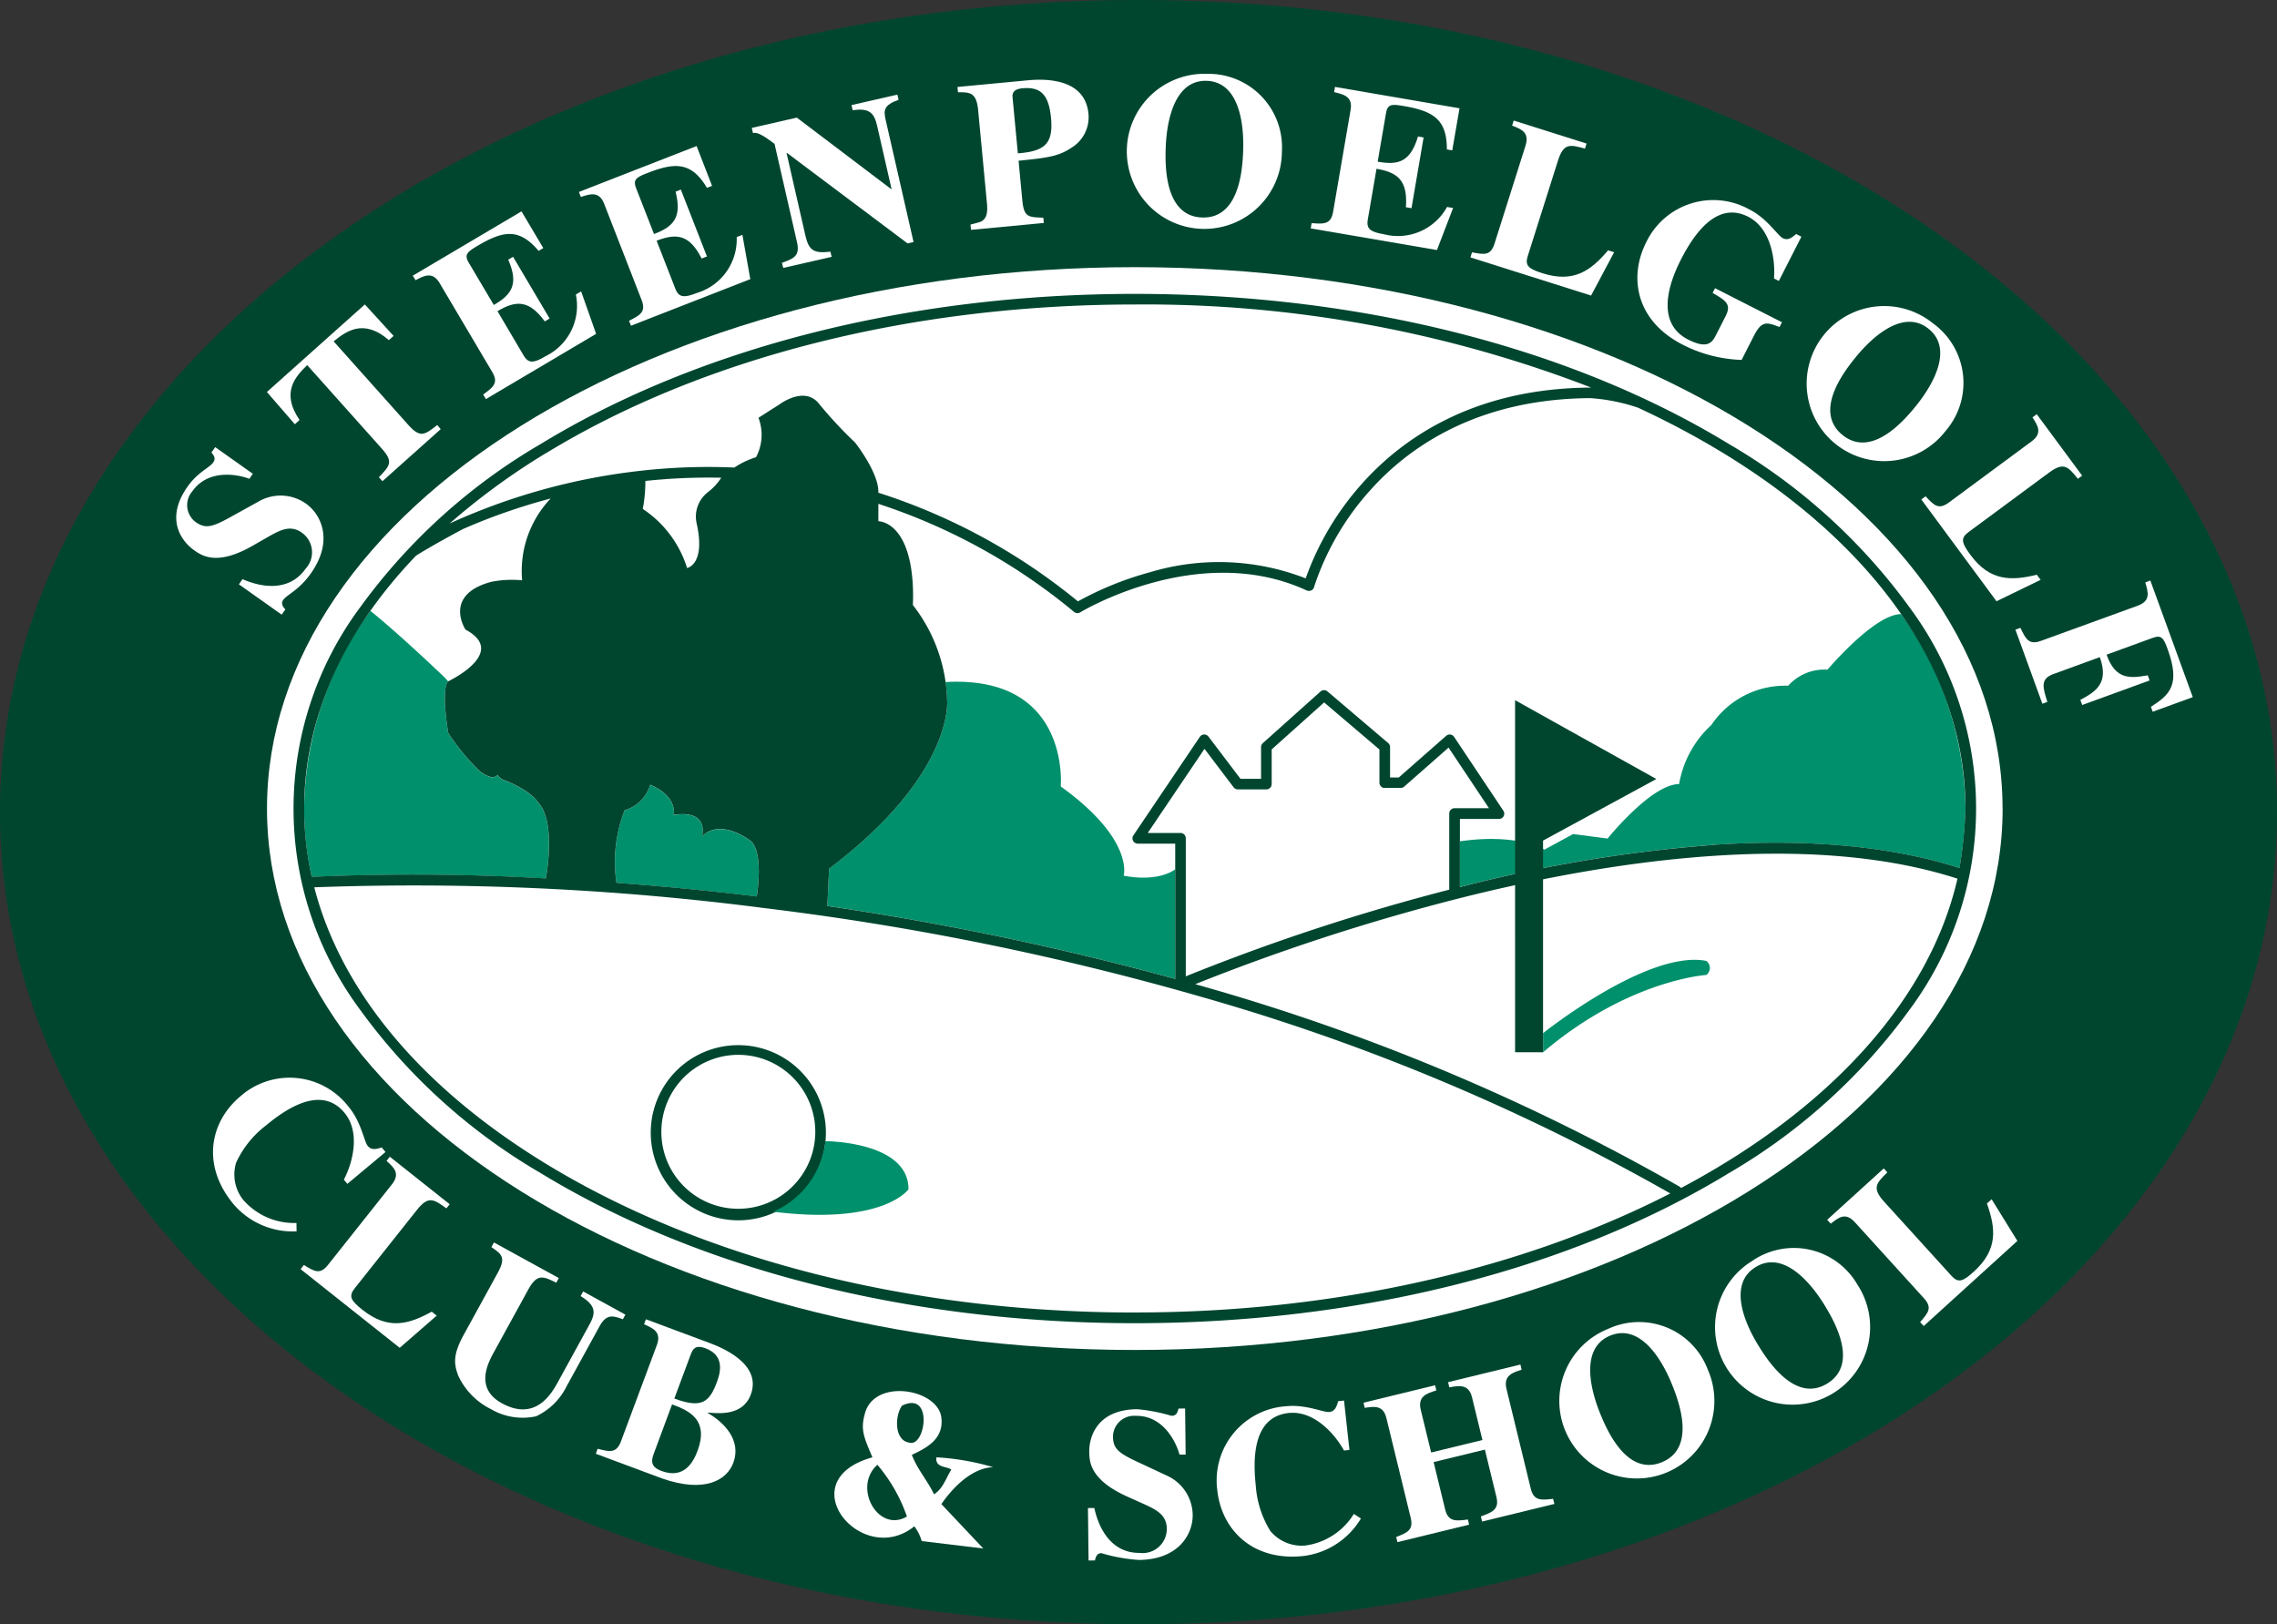 <svg xmlns="http://www.w3.org/2000/svg" xmlns:xlink="http://www.w3.org/1999/xlink" width="188.136" height="134.195" viewBox="0 0 188.136 134.195">
  <rect x="0" y="0" width="188.136" height="134.195" fill="#333333" stroke="none"/>
  <defs>
    <clipPath id="clip-path">
      <rect id="Rectangle_1" data-name="Rectangle 1" width="188.136" height="134.195" fill="none"/>
    </clipPath>
  </defs>
  <g id="Group_1" data-name="Group 1" clip-path="url(#clip-path)">
    <path id="Path_1" data-name="Path 1" d="M188.136,67.1c0,37.057-42.115,67.1-94.068,67.1S0,104.154,0,67.1,42.116,0,94.068,0s94.068,30.041,94.068,67.1" fill="#00462f"/>
    <path id="Path_2" data-name="Path 2" d="M242.706,144.091c0,24.7-32.1,44.732-71.7,44.732S99.3,168.8,99.3,144.091,131.4,99.359,171,99.359s71.7,20.027,71.7,44.732" transform="translate(-77.24 -77.285)" fill="#fff"/>
    <path id="Path_3" data-name="Path 3" d="M323.434,523.622a20.688,20.688,0,0,0-4.682-.814c-.144.89.94.737,1.221,1.018-.438.713-.7,1.6-1.425,2.035-.545-1.151-1.364-2.027-1.831-3.257,1.335-.622,2.622-1.349,2.442-3.052-.252-2.4-5.488-3.3-6.309-.407-.374,1.32-.159,1.875.611,3.663-6.929,1.931-.863,9.2,3.46,5.7a3.672,3.672,0,0,1,.611,1.221l5.087.611-3.459-3.664s1.9-2.987,4.275-3.052m-9.566-.2a13.344,13.344,0,0,1,2.442,4.275c-2.378,1.4-4.513-2.426-2.442-4.275m2.646-1.83c-1.234-.158-1.237-2.161-.612-3.054,2.617-1.273,1.942,3.461.612,3.054" transform="translate(-241.376 -402.401)" fill="#fff"/>
    <path id="Path_4" data-name="Path 4" d="M71.608,168.911c-1.19-.445-3.463-.726-4.7,1.016a1.748,1.748,0,0,0,.24,2.543c.773.548,1.287.491,2.766-.323l2.582-1.429a3.624,3.624,0,0,1,3.784.243c1.259.893,2.322,3.065.4,5.78-.994,1.4-1.951,1.722-2.275,2.179-.22.31-.014.567.173.788l-.3.428-3.535-2.506.3-.428c1.654.729,3.879,1.019,5.207-.855a1.993,1.993,0,0,0-.3-2.981c-.959-.68-1.794-.229-2.918.415l-1.159.664c-2.962,1.692-4.193.82-4.851.353-.873-.619-2.5-2.456-.508-5.26.837-1.181,1.8-1.54,2.1-1.968.24-.339.078-.565-.142-.832l.314-.443,3.106,2.2Z" transform="translate(-51.004 -129.352)" fill="#fff"/>
    <path id="Path_5" data-name="Path 5" d="M113.62,123.54l-4.815,4.3-.292-.327c.915-.958,1.215-1.274.233-2.373l-6.16-6.893c-.9.9-2.228,2.2-.628,4.537l-.391.35-2.309-2.665,8.093-7.233,2.377,2.6-.391.349c-2.14-1.851-3.588-.675-4.565.1l6.16,6.893c.994,1.112,1.341.849,2.4.022Z" transform="translate(-77.206 -88.082)" fill="#fff"/>
    <path id="Path_6" data-name="Path 6" d="M153.516,83.915,162.5,78.6l1.8,3.035-.389.23c-1.627-1.932-2.955-1.655-5.057-.411-.856.507-1.1.733-.716,1.382l2.073,3.5c1.5-.87,2.065-1.732,1.191-3.742l.4-.24,3.02,5.1-.4.24c-1.3-1.777-2.366-1.759-3.907-.847L162.67,90.5c.393.664.8.67,1.808.071a4.628,4.628,0,0,0,2.513-5.1l.436-.258,1.236,3.509-9.107,5.39-.223-.377c.834-.616,1.29-.947.736-1.882l-4.324-7.307c-.59-1-1.261-.64-2-.261Z" transform="translate(-119.41 -61.137)" fill="#fff"/>
    <path id="Path_7" data-name="Path 7" d="M215.3,58.105l9.724-3.794L226.3,57.6l-.421.165c-1.293-2.169-2.649-2.111-4.924-1.223-.927.362-1.2.545-.931,1.248l1.48,3.791c1.624-.615,2.318-1.375,1.78-3.5l.438-.171,2.155,5.523-.438.171c-1-1.964-2.05-2.118-3.719-1.468l1.543,3.955c.281.719.677.79,1.773.363a4.628,4.628,0,0,0,3.3-4.622l.472-.184.652,3.662-9.859,3.847-.16-.409c.922-.473,1.426-.726,1.03-1.739L217.393,59.1c-.421-1.079-1.141-.835-1.936-.582Z" transform="translate(-167.467 -42.245)" fill="#fff"/>
    <path id="Path_8" data-name="Path 8" d="M282.1,49.094c1.031-.361,1.5-.594,1.239-1.722l-1.851-8.106c-1.257-.955-1.551-.942-1.78-.889l-.1-.428,3.721-.85L291.12,43l.035-.008-1.183-5.182c-.234-1.026-.575-1.542-2.027-1.319l-.1-.427,3.792-.866.1.427c-1.235.444-1.251.862-1.063,1.682l2.3,10.073-.494.113-9.965-7.477-.035.008,1.562,6.841c.281,1.231.725,1.472,2.062,1.31l.1.428-4,.914Z" transform="translate(-217.492 -27.381)" fill="#fff"/>
    <path id="Path_9" data-name="Path 9" d="M357.168,41.626c.869-.223.9-.244,1.021-.343.2-.178.432-.429.339-1.407l-.73-7.719c-.139-1.467-.7-1.467-1.665-1.464l-.041-.437,5.8-.549c1.441-.136,4.743-.185,5.023,2.767a2.948,2.948,0,0,1-1.389,2.792c-1.093.738-2.01.842-4.386,1.085l.307,3.248c.134,1.415.479,1.417,1.737,1.457l.042.437-6.015.569Zm3.913-5.885c2.182-.171,2.945-.754,2.74-2.92-.188-1.991-.9-2.593-2.376-2.453-.612.058-.825.307-.807.693Z" transform="translate(-276.981 -23.071)" fill="#fff"/>
    <path id="Path_10" data-name="Path 10" d="M431.9,33.889a6.407,6.407,0,1,1-6.19-6.44,6.069,6.069,0,0,1,6.19,6.44m-9.6-.325c-.052,1.525-.082,5.649,3.009,5.753s3.339-4.012,3.391-5.537c.086-2.56-.479-5.668-3.009-5.754s-3.3,2.978-3.391,5.537" transform="translate(-325.984 -21.347)" fill="#fff"/>
    <path id="Path_11" data-name="Path 11" d="M489.477,32.321l10.288,1.766-.6,3.475-.446-.077c.012-2.525-1.18-3.175-3.587-3.588-.981-.168-1.313-.154-1.441.589l-.688,4.011c1.709.311,2.7.018,3.33-2.08l.464.08-1,5.844-.463-.08c.157-2.2-.663-2.873-2.428-3.176l-.718,4.184c-.131.761.173,1.026,1.331,1.225a4.628,4.628,0,0,0,5.215-2.255l.5.086L497.9,45.8l-10.43-1.791.074-.432c1.034.071,1.6.114,1.78-.958l1.437-8.368c.2-1.141-.547-1.3-1.358-1.5Z" transform="translate(-379.173 -25.14)" fill="#fff"/>
    <path id="Path_12" data-name="Path 12" d="M556.835,59.291l-9.969-3.154.132-.418c1,.188,1.536.3,1.859-.718l2.561-8.095c.349-1.1-.347-1.361-1.108-1.657l.133-.418,6.019,1.9-.132.418c-1.223-.332-1.763-.484-2.229.988l-2.5,7.894c-.254.8.083,1.057,1.239,1.422,2.6.824,4.009-.259,5.4-1.9l.5.158Z" transform="translate(-425.373 -34.871)" fill="#fff"/>
    <path id="Path_13" data-name="Path 13" d="M620.707,84.951c-1.055-.4-1.466-.55-2.118.732l-1.011,1.985a11.414,11.414,0,0,1-4.847-1.247c-4.03-2.051-4.427-5.738-3.042-8.458a6.14,6.14,0,0,1,8.564-2.706c1.451.738,2.3,2.137,2.721,2.35.435.222.747-.033,1.107-.341l.435.221-1.863,3.658-.4-.205c.128-1.647-.294-4.166-2.133-5.1-2.337-1.19-4.192.858-5.561,3.546-.565,1.11-2.451,5.052.6,6.6,1.418.722,1.915.385,2.257-.288l.836-1.641c.509-1,.009-1.295-1.071-1.923l.2-.391,5.53,2.815Z" transform="translate(-473.677 -57.932)" fill="#fff"/>
    <path id="Path_14" data-name="Path 14" d="M683.679,123.711a6.406,6.406,0,1,1-1.044-8.871,6.069,6.069,0,0,1,1.044,8.871m-7.456-6.057c-.962,1.185-3.477,4.452-1.076,6.4s5.085-1.181,6.047-2.365c1.615-1.988,3.042-4.806,1.076-6.4s-4.432.377-6.047,2.365" transform="translate(-522.915 -88.118)" fill="#fff"/>
    <path id="Path_15" data-name="Path 15" d="M720.766,169.5l-6.213-8.41.352-.261c.7.742,1.066,1.147,1.926.511l6.829-5.045c.931-.688.519-1.305.077-1.991l.353-.26,3.752,5.078-.353.261c-.8-.987-1.142-1.428-2.384-.511l-6.66,4.92c-.677.5-.554.9.167,1.878,1.623,2.2,3.4,2.147,5.485,1.638l.312.422Z" transform="translate(-555.806 -119.823)" fill="#fff"/>
    <path id="Path_16" data-name="Path 16" d="M760.7,215.881l3.508,9.639-3.313,1.206-.148-.408c1.578-1,2.45-1.835,1.385-4.759-.334-.918-.511-1.2-1.22-.942l-3.825,1.392c.734,2.12,2,1.949,3.4,1.707l.155.425-5.571,2.028-.155-.425c1.284-.679,2.388-1.389,1.608-3.53l-3.841,1.4c-1.088.4-.873,1.088-.49,2.3l-.413.15-2.227-6.12.412-.15c.451.933.692,1.442,1.714,1.07l7.978-2.9c1.088-.4.867-1.1.626-1.922Z" transform="translate(-583.03 -167.92)" fill="#fff"/>
    <path id="Path_17" data-name="Path 17" d="M86.126,413.5a6.428,6.428,0,0,1-5.2-2.234c-2.7-3.236-1.952-6.83.567-8.931a6.143,6.143,0,0,1,8.938.882c1.043,1.25,1.276,2.87,1.577,3.231s.7.264,1.153.122l.313.375-3.151,2.63-.29-.347c.766-1.464,1.368-3.946.047-5.529-1.692-2.028-4.205-.85-6.481,1.049a8.159,8.159,0,0,0-2.465,3.07,3.358,3.358,0,0,0,.59,3.089,5.574,5.574,0,0,0,4.392,1.9Z" transform="translate(-61.621 -311.763)" fill="#fff"/>
    <path id="Path_18" data-name="Path 18" d="M119.983,445.973l-8.19-6.5.273-.344c.87.534,1.327.83,1.993-.008l5.278-6.65c.72-.907.161-1.4-.444-1.943l.273-.344,4.945,3.925-.273.343c-1.024-.746-1.475-1.081-2.434.128l-5.148,6.485c-.523.66-.3,1.017.65,1.77,2.14,1.7,3.838,1.188,5.722.152l.411.327Z" transform="translate(-86.957 -334.613)" fill="#fff"/>
    <path id="Path_19" data-name="Path 19" d="M183.125,468.411c-.94-.356-1.4-.387-1.954.628l-2.693,4.906a5.362,5.362,0,0,1-2.517,2.48,5.189,5.189,0,0,1-3.74-.592,5.851,5.851,0,0,1-2.688-2.736c-.361-.959-.478-1.724.433-3.384l2.819-5.136c.709-1.292.314-1.549-.524-2.128l.211-.385,5.36,2.942-.211.384c-1.072-.528-1.572-.783-2.315.571l-2.819,5.136c-.481.876-1.646,3,.637,4.252,2.791,1.532,4.114-.8,4.654-1.788l2.574-4.69c.515-.938.612-1.565-.719-2.375l.211-.384,3.489,1.915Z" transform="translate(-131.661 -359.41)" fill="#fff"/>
    <path id="Path_20" data-name="Path 20" d="M221.731,501.333c.986.255,1.553.392,1.927-.611l2.965-7.956c.4-1.085-.3-1.383-1.057-1.723l.153-.411,5.238,1.952c.949.354,4.383,1.708,3.427,4.273-.68,1.824-2.754,1.538-3.546,1.486l-.012.033c1.338.76,2.812,2.246,2.114,4.12-.515,1.381-2.3,2.549-5.9,1.283l-5.458-2.034Zm4.621.449c-.275.74-.068,1.116.643,1.381,1.865.695,2.63-.686,3-1.689.876-2.351-.524-3.153-1.608-3.613l-.509-.189Zm1.715-4.6c2.272.846,2.9.3,3.527-1.382.429-1.151.417-2.259-.956-2.771-.864-.322-1.041.1-1.2.471Z" transform="translate(-172.351 -381.632)" fill="#fff"/>
    <path id="Path_21" data-name="Path 21" d="M412.186,527.6c-.34-1.224-1.449-3.228-3.583-3.2a1.748,1.748,0,0,0-1.916,1.689c.011.947.359,1.329,1.887,2.048l2.674,1.25a3.623,3.623,0,0,1,2.027,3.2c.018,1.544-1.115,3.68-4.443,3.718a14.028,14.028,0,0,1-3.1-.561c-.38,0-.466.322-.536.6l-.525.006-.05-4.332.525-.006c.382,1.767,1.454,3.737,3.752,3.711a1.993,1.993,0,0,0,2.238-1.991c-.014-1.175-.869-1.586-2.051-2.117l-1.219-.547c-3.11-1.4-3.127-2.911-3.137-3.718-.012-1.07.521-3.462,3.958-3.5a14.1,14.1,0,0,1,2.828.546c.416,0,.5-.269.59-.6l.543-.006.044,3.807Z" transform="translate(-314.729 -407.418)" fill="#fff"/>
    <path id="Path_22" data-name="Path 22" d="M464.449,530.589a6.43,6.43,0,0,1-4.738,3.1c-4.19.459-6.769-2.153-7.126-5.414a6.142,6.142,0,0,1,5.68-6.957c1.619-.177,3.1.526,3.564.475.485-.054.607-.437.739-.893l.486-.053.447,4.08-.449.049c-.8-1.448-2.53-3.323-4.579-3.1-2.626.288-3.035,3.033-2.712,5.979a8.16,8.16,0,0,0,1.193,3.752,3.36,3.36,0,0,0,2.9,1.218,5.576,5.576,0,0,0,4.009-2.61Z" transform="translate(-352.004 -405.13)" fill="#fff"/>
    <path id="Path_23" data-name="Path 23" d="M522.857,518.977l-5.976,1.456-.1-.426c.907-.329,1.54-.556,1.287-1.6l-.955-3.92-4.236,1.032.955,3.92c.253,1.04.92.949,1.877.825l.1.426-5.923,1.443-.1-.426c.9-.347,1.445-.569,1.2-1.574l-2.01-8.249c-.27-1.108-1.034-.958-1.789-.846l-.1-.426L513,509.173l.1.426c-.761.239-1.561.47-1.287,1.6l.86,3.528,4.236-1.032-.859-3.528c-.274-1.125-1.091-.962-1.877-.825l-.1-.426,5.976-1.456.1.426c-.744.235-1.522.479-1.252,1.587l2.009,8.249c.249,1.023.881.941,1.841.833Z" transform="translate(-394.425 -394.718)" fill="#fff"/>
    <path id="Path_24" data-name="Path 24" d="M591.856,495.8a6.406,6.406,0,1,1-8.275-3.365,6.069,6.069,0,0,1,8.275,3.365m-8.9,3.609c.573,1.414,2.223,5.194,5.089,4.031s1.419-5.023.845-6.438c-.963-2.373-2.743-4.983-5.09-4.031s-1.807,4.064-.844,6.438" transform="translate(-450.745 -382.624)" fill="#fff"/>
    <path id="Path_25" data-name="Path 25" d="M649.171,467.287a6.406,6.406,0,1,1-8.718-1.946,6.068,6.068,0,0,1,8.718,1.946m-8.18,5.036c.8,1.3,3.054,4.753,5.688,3.132s.565-5.19-.235-6.489c-1.343-2.181-3.531-4.459-5.688-3.131s-1.108,4.308.235,6.488" transform="translate(-495.7 -361.145)" fill="#fff"/>
    <path id="Path_26" data-name="Path 26" d="M695.268,440.523l-7.739,7.031-.295-.325c.667-.772,1.033-1.176.314-1.968l-5.709-6.284c-.778-.857-1.351-.384-1.989.124l-.295-.324,4.673-4.245.295.325c-.9.89-1.305,1.281-.267,2.423l5.568,6.129c.566.623.956.459,1.852-.355,2.022-1.837,1.793-3.6,1.076-5.623l.388-.353Z" transform="translate(-528.583 -337.995)" fill="#fff"/>
    <path id="Path_27" data-name="Path 27" d="M242.021,395.907a7.236,7.236,0,1,0,7.236-7.2,7.224,7.224,0,0,0-7.236,7.2m.877,0a6.359,6.359,0,1,1,6.359,6.318,6.346,6.346,0,0,1-6.359-6.318" transform="translate(-188.253 -302.354)" fill="#00462f"/>
    <path id="Path_28" data-name="Path 28" d="M118.595,227.188a28.177,28.177,0,0,0-5.475,16.333,25.943,25.943,0,0,0,.626,5.656.4.4,0,0,1,.071-.012,189.446,189.446,0,0,1,19.273.134c.189-1.087.731-4.911-.689-6.331,0,0-.465-.866-2.7-1.767a1.127,1.127,0,0,1-.608-.452s-.317.58-1.482-.324a18.588,18.588,0,0,1-2.588-3.136s-.625-3.65,0-4.275l-.3-.328s-3.546-3.413-6.128-5.5" transform="translate(-87.989 -176.715)" fill="#00906b"/>
    <path id="Path_29" data-name="Path 29" d="M332.186,269.563s.893-2.991-5.2-7.374c0,0,.828-9.209-9.517-8.627h-.006a13.878,13.878,0,0,1,.139,1.561s.544,6.086-9.755,13.853l-.144,3.085a241.207,241.207,0,0,1,28.742,6.025c0-.006,0-.011,0-.017v-9.038c-.244.188-1.534,1.038-4.256.531" transform="translate(-239.342 -197.209)" fill="#00906b"/>
    <path id="Path_30" data-name="Path 30" d="M240.42,301.119c.137-.919.449-3.637-.462-4.549,0,0-2.476-2-4.07-.407,0,0,.687-2.229-2.336-1.787,0,0,.383-1.5-1.939-2.488A3.147,3.147,0,0,1,229.5,294a11.763,11.763,0,0,0-.672,5.986c3.6.267,7.485.633,11.595,1.129" transform="translate(-177.893 -227.042)" fill="#00906b"/>
    <path id="Path_31" data-name="Path 31" d="M584.227,249.371a35.256,35.256,0,0,0,.492-4.919,28.06,28.06,0,0,0-5.314-16.067c-2.216,0-6.085,4.59-6.085,4.59a4.012,4.012,0,0,0-3.25,1.329,7.34,7.34,0,0,0-6.352,3.25,8.545,8.545,0,0,0-2.659,4.875c-2.29,0-5.909,4.5-5.909,4.5l-2.85-.372-2.373,1.29s-2.157-1.381-6.981-.691v3.779a119.6,119.6,0,0,1,21.061-3.491c7.847-.51,14.645.139,20.22,1.922" transform="translate(-422.323 -177.646)" fill="#00906b"/>
    <path id="Path_32" data-name="Path 32" d="M573.874,363.019s8.654-6.927,13.492-5.97a.726.726,0,0,1,0,1.159s-6.437.393-13.492,6.39Z" transform="translate(-446.38 -277.655)" fill="#00906b"/>
    <path id="Path_33" data-name="Path 33" d="M291.885,424.405c-.005.027-.012.052-.017.079a7.216,7.216,0,0,1-4.3,5.748c9.139,1.136,11.179-1.857,11.179-1.857,0-3.97-6.864-3.97-6.864-3.97" transform="translate(-223.682 -330.118)" fill="#00906b"/>
    <path id="Path_34" data-name="Path 34" d="M242.685,135.187a48.715,48.715,0,0,0-14.935-13.5c-13.113-7.99-30.54-12.391-49.069-12.391s-35.955,4.4-49.069,12.391a48.712,48.712,0,0,0-14.934,13.5,27.87,27.87,0,0,0,0,33.263,48.715,48.715,0,0,0,14.934,13.5c13.114,7.99,30.54,12.39,49.069,12.39s35.955-4.4,49.069-12.39a48.719,48.719,0,0,0,14.935-13.5,27.872,27.872,0,0,0,0-33.263M130.069,122.435c12.978-7.907,30.242-12.263,48.612-12.263a102.3,102.3,0,0,1,37.714,6.867c-9.818.035-15.7,4.3-18.939,7.933A23.6,23.6,0,0,0,192.8,132.8a19.752,19.752,0,0,0-12.866-.506,26.85,26.85,0,0,0-5.953,2.407,49.94,49.94,0,0,0-16.489-8.979v-.084c0-1.632-1.929-4.067-1.929-4.067a34.725,34.725,0,0,1-3.012-3.244c-1.222-1.454-3.264.124-3.264.124-.583.364-1.7,1.082-1.7,1.082a3.957,3.957,0,0,1-.2,3.255,7.027,7.027,0,0,0-1.793.855,49.727,49.727,0,0,0-7.581.25,51.82,51.82,0,0,0-15.946,4.375,56.753,56.753,0,0,1,8-5.838m8.173,2.322a49.056,49.056,0,0,1,6.268-.267,4.634,4.634,0,0,1-1.109,1.2,2.544,2.544,0,0,0-.929,2.536c.782,3.45-.782,3.724-.782,3.724a9.1,9.1,0,0,0-3.662-4.884,11.705,11.705,0,0,0,.214-2.311m.4,25.1c2.322.99,1.939,2.488,1.939,2.488,3.023-.442,2.336,1.787,2.336,1.787,1.594-1.594,4.071.407,4.071.407.911.912.6,3.629.462,4.549-4.11-.5-8-.862-11.595-1.129a11.764,11.764,0,0,1,.672-5.986,3.146,3.146,0,0,0,2.115-2.115m-27.963,7.615a25.943,25.943,0,0,1-.625-5.656c0-7.449,3.214-14.6,9.241-20.885,1.112-.707,2.927-1.693,3.861-2.192a49.328,49.328,0,0,1,7.264-2.532,8.692,8.692,0,0,0-2.359,6.76,8.831,8.831,0,0,0-2.552.125c-4.022,1.083-2.129,3.945-2.129,3.945,3.581,1.913-1.425,4.273-1.425,4.273-.625.625,0,4.275,0,4.275a18.57,18.57,0,0,0,2.588,3.136c1.165.9,1.482.323,1.482.323a1.127,1.127,0,0,0,.608.452c2.237.9,2.7,1.767,2.7,1.767,1.421,1.421.878,5.244.689,6.331a189.413,189.413,0,0,0-19.273-.134.4.4,0,0,0-.071.012m68.007,35.991c-18.37,0-35.634-4.355-48.612-12.263-10.345-6.3-16.964-14.256-19.187-22.869a224.972,224.972,0,0,1,37.165,1.714,231.328,231.328,0,0,1,36.278,7.38,175.446,175.446,0,0,1,38.6,16.2c-11.956,6.133-27.4,9.835-44.249,9.835m20.651-43.343h1.325a.439.439,0,0,0,.29-.109l3.662-3.219,3.338,5.006H205.1a.439.439,0,0,0-.439.439v6.292a174.275,174.275,0,0,0-21.768,7.161V154.274a.439.439,0,0,0-.439-.439H179.75l4.688-6.949,2.406,3.175a.438.438,0,0,0,.35.174h2.357a.439.439,0,0,0,.439-.439v-2.864l4.335-3.881,4.57,3.888v2.744a.439.439,0,0,0,.439.439m24.479,33.048a.441.441,0,0,0-.134-.122,176.082,176.082,0,0,0-39.117-16.467c-.294-.086-.59-.169-.885-.253a174.722,174.722,0,0,1,22.089-7.163c11.765-2.947,28.376-5.595,40.887-1.554-2.335,10.14-10.709,19.121-22.84,25.559m2.791-28.354a119.6,119.6,0,0,0-21.061,3.492v-5.631h3.225a.438.438,0,0,0,.364-.682l-4.07-6.1a.438.438,0,0,0-.654-.086l-3.915,3.441h-.721v-2.508a.438.438,0,0,0-.154-.334l-5.016-4.267a.439.439,0,0,0-.577.007l-4.766,4.267a.44.44,0,0,0-.146.327v2.621h-1.7l-2.645-3.49a.438.438,0,0,0-.713.02l-5.492,8.141a.438.438,0,0,0,.364.684h3.093v11.161c0,.006,0,.011,0,.017a241.208,241.208,0,0,0-28.742-6.025l.144-3.085c10.3-7.768,9.754-13.853,9.754-13.853A13.379,13.379,0,0,0,160.342,135a15.839,15.839,0,0,0-.083-2.582c-.52-4.379-2.767-4.338-2.767-4.338v-1.438a49.225,49.225,0,0,1,16.171,8.93l.012.008a.4.4,0,0,0,.036.024c.012.008.025.015.038.022s.024.01.036.015a.449.449,0,0,0,.044.015l.037.007a.4.4,0,0,0,.045.006h.04a.389.389,0,0,0,.043,0c.014,0,.027-.005.04-.008a.405.405,0,0,0,.043-.011l.036-.015a.4.4,0,0,0,.044-.021l.012-.006c.1-.06,9.827-5.922,18.717-1.808.013.006.026.009.04.014s.019.008.03.011h.006a.389.389,0,0,0,.056.009l.031,0a.429.429,0,0,0,.054,0l.032,0a.384.384,0,0,0,.051-.012c.01,0,.021,0,.031-.008a.415.415,0,0,0,.049-.022l.026-.013a.482.482,0,0,0,.044-.031l.025-.019a.392.392,0,0,0,.033-.034.351.351,0,0,0,.026-.029.34.34,0,0,0,.022-.034.378.378,0,0,0,.024-.041l0-.006a.329.329,0,0,0,.012-.034c0-.012.01-.022.013-.034a22.367,22.367,0,0,1,4.643-8c3.107-3.479,8.756-7.553,18.188-7.608a15.429,15.429,0,0,1,3.932.788c16.434,7.616,27.055,19.626,27.055,33.114a35.268,35.268,0,0,1-.492,4.919c-5.575-1.783-12.373-2.432-20.22-1.922" transform="translate(-84.918 -85.014)" fill="#00462f"/>
    <path id="Path_35" data-name="Path 35" d="M563.469,260.4l11.673,6.513L565.781,272v17.489h-2.311Z" transform="translate(-438.287 -202.549)" fill="#00462f"/>
  </g>
</svg>
